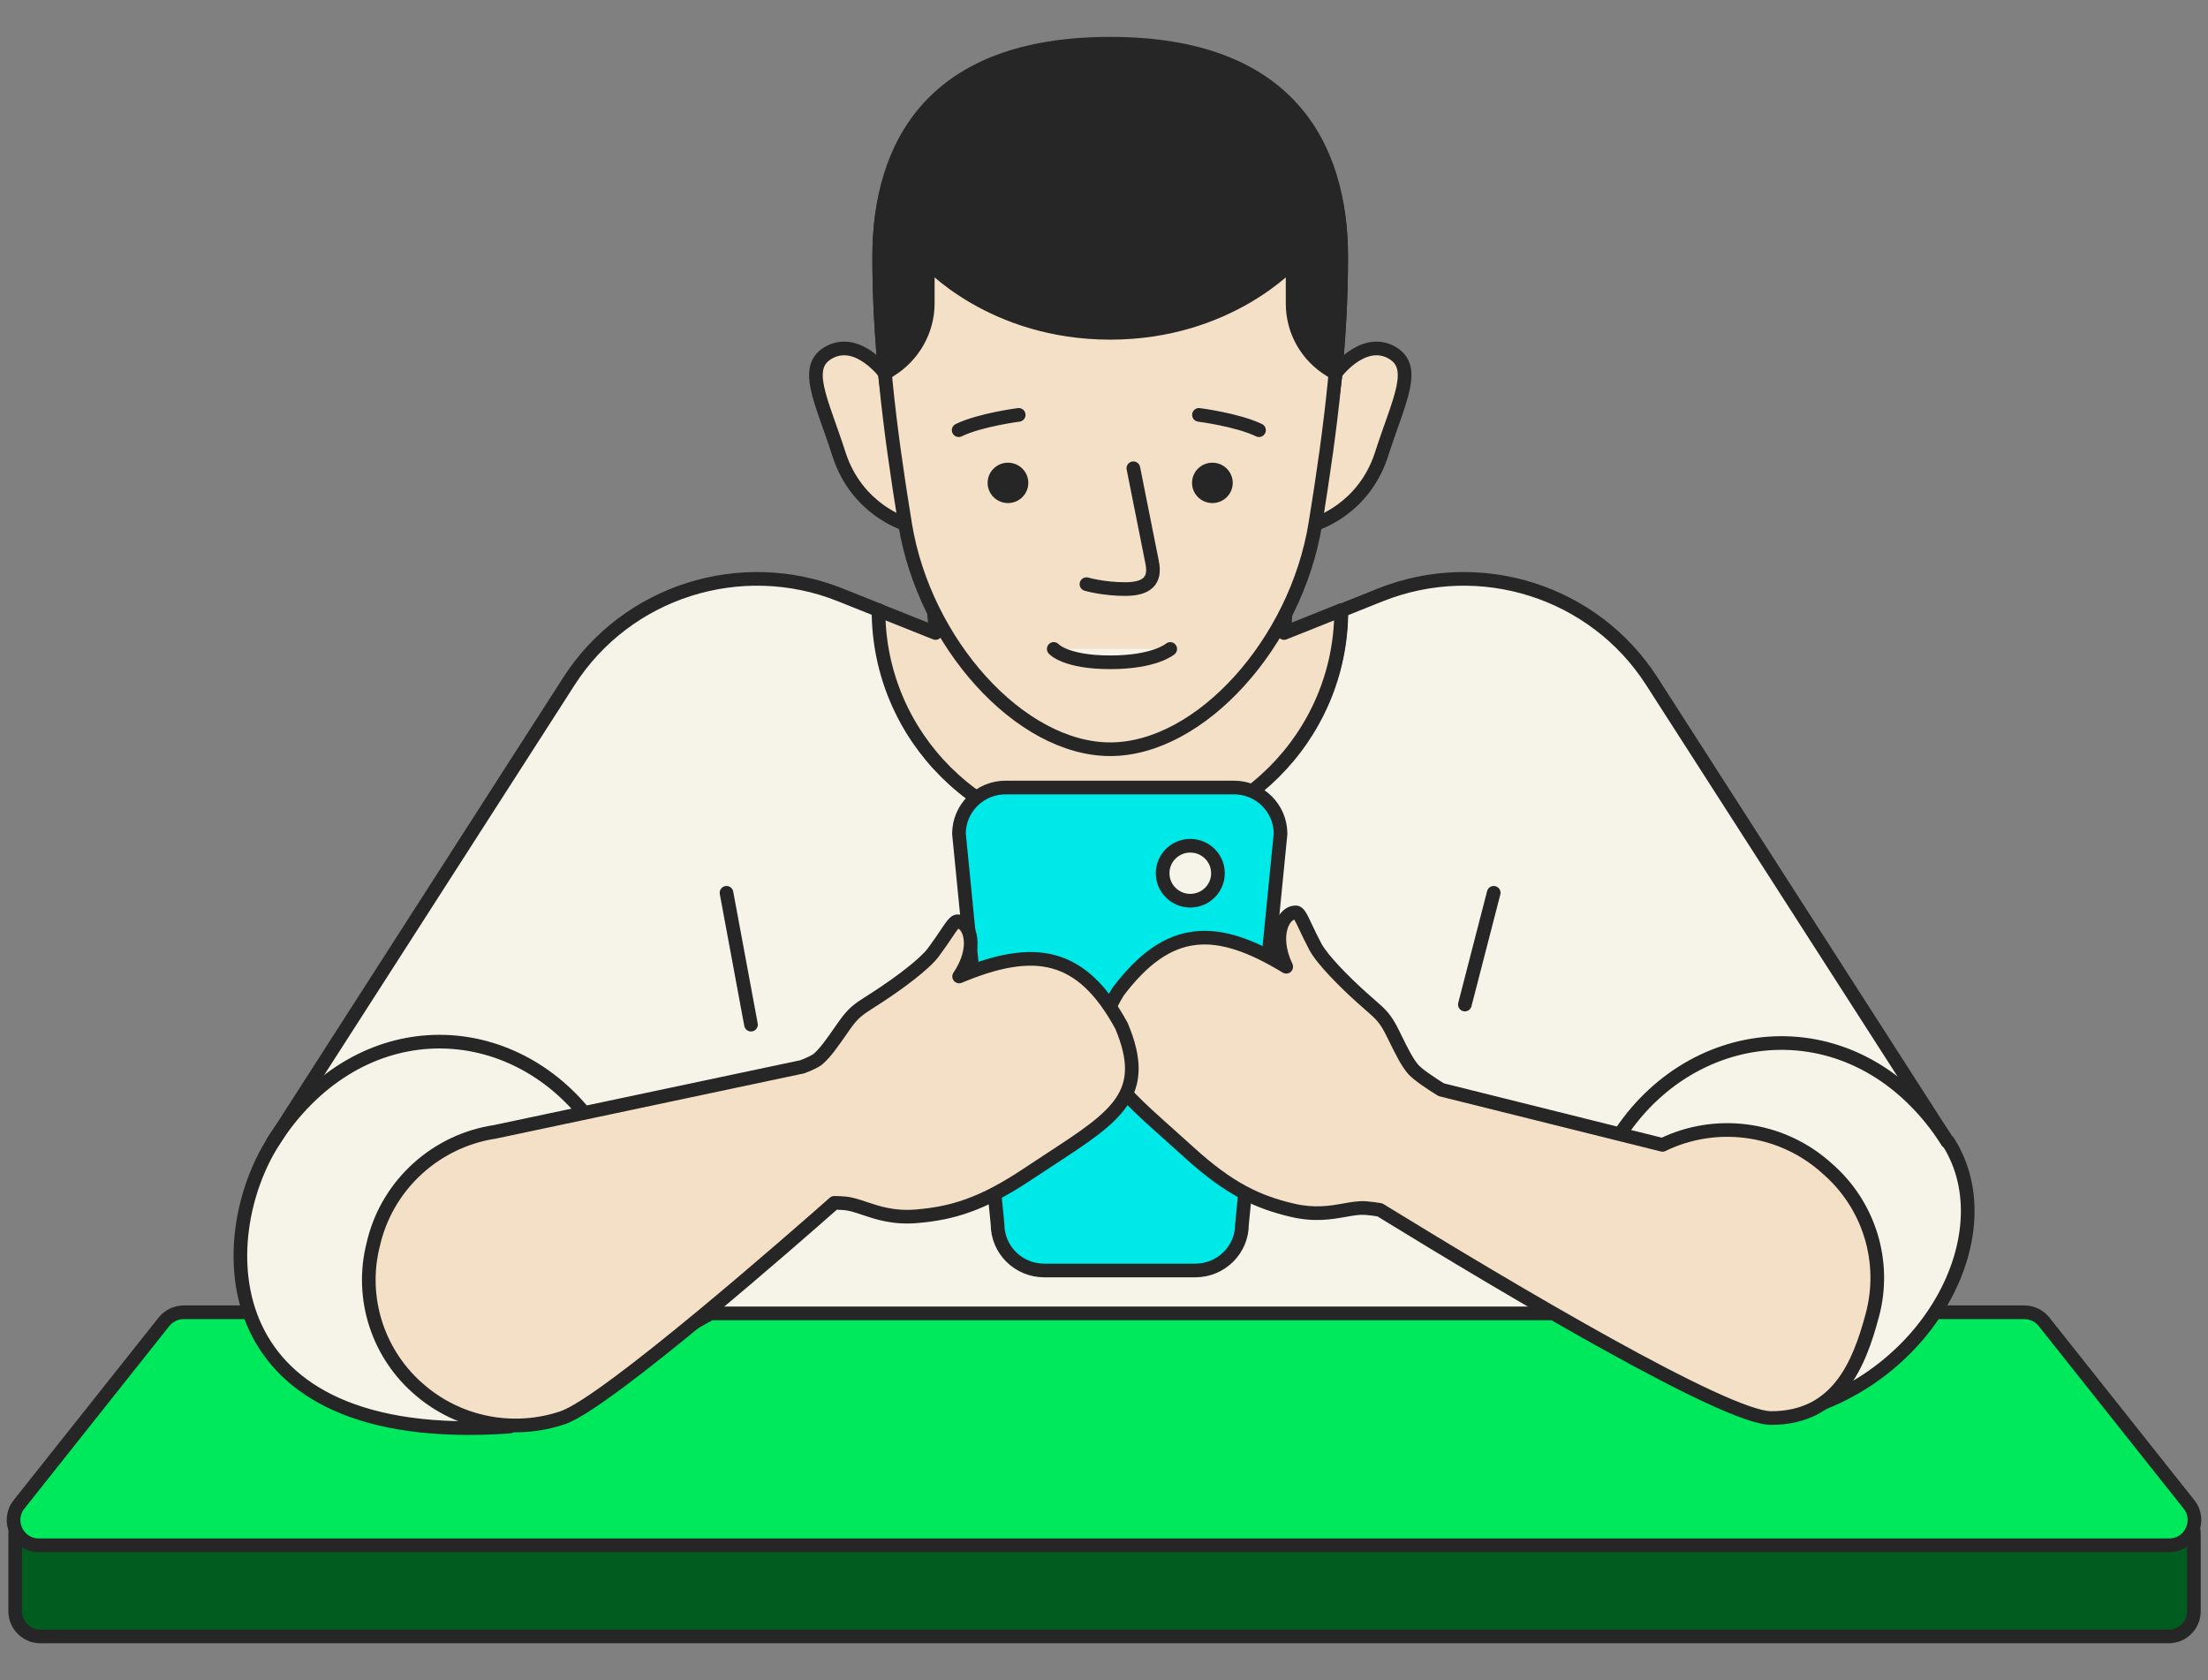 <svg width="92" height="70" viewBox="0 0 92 70" fill="none" xmlns="http://www.w3.org/2000/svg">
<rect x="0" y="0" width="92" height="70" fill="#808080" stroke="none"/>
<g clip-path="url(#clip0_23946_9212)">
<path d="M0.633 67.128C0.633 67.709 1.103 68.179 1.684 68.179H90.361C90.941 68.179 91.412 67.709 91.412 67.128V63.913C91.412 63.333 90.941 62.862 90.361 62.862H1.684C1.103 62.862 0.633 63.333 0.633 63.913V67.128Z" fill="#005D1F" stroke="#262626" stroke-width="0.569"/>
<path d="M6.831 55.07C7.031 54.819 7.334 54.673 7.655 54.673H84.346C84.666 54.673 84.969 54.819 85.169 55.07L91.207 62.676C91.754 63.365 91.263 64.381 90.383 64.381H1.617C0.737 64.381 0.247 63.365 0.793 62.676L6.831 55.07Z" fill="#00E95C" stroke="#262626" stroke-width="0.569"/>
<path d="M81.142 47.56L68.824 28.379C66.418 24.635 61.673 23.13 57.517 24.785L55.891 25.436C55.891 30.712 51.584 34.985 46.266 34.985C40.948 34.985 36.641 30.712 36.641 25.436L35.014 24.785C30.872 23.13 26.114 24.635 23.708 28.379L11.39 47.56C8.847 51.534 8.674 60.317 21.224 59.437L29.605 54.72H72.158H77.15L73.86 59.032C80.071 58.026 83.712 51.521 81.169 47.56H81.142Z" fill="#F6F4E9" stroke="#262626" stroke-width="0.569" stroke-linecap="round" stroke-linejoin="round"/>
<path d="M46.256 34.973C51.574 34.973 55.88 30.7 55.88 25.423L53.502 26.373L53.871 21.544L46.242 23.85L38.614 21.544L38.983 26.373L36.604 25.423C36.604 30.7 40.91 34.973 46.228 34.973H46.256Z" fill="#F4E0C6" stroke="#262626" stroke-width="0.569" stroke-linecap="round" stroke-linejoin="round"/>
<path d="M11.379 47.56C14.811 42.223 20.87 42.27 24.258 46.269" stroke="#262626" stroke-width="0.569" stroke-linecap="round" stroke-linejoin="round"/>
<path d="M41.901 32.81H51.412C52.486 32.81 53.356 33.673 53.356 34.739L51.75 51.003C51.75 52.069 50.879 52.932 49.805 52.932H43.508C42.434 52.932 41.564 52.069 41.564 51.003L39.957 34.739C39.957 33.673 40.828 32.81 41.901 32.81Z" fill="#00E9E9" stroke="#262626" stroke-width="0.569" stroke-linecap="round" stroke-linejoin="round"/>
<path d="M49.595 37.526C50.23 37.526 50.748 37.016 50.748 36.381C50.748 35.746 50.23 35.236 49.595 35.236C48.961 35.236 48.443 35.746 48.443 36.381C48.443 37.016 48.961 37.526 49.595 37.526Z" fill="#F6F4E9" stroke="#262626" stroke-width="0.569"/>
<path d="M30.271 37.197L31.291 42.69" stroke="#262626" stroke-width="0.569" stroke-linecap="round" stroke-linejoin="round"/>
<path fill-rule="evenodd" clip-rule="evenodd" d="M53.992 38.012C53.474 38.009 52.97 38.961 53.593 40.278C50.686 38.512 48.697 38.527 46.592 41.309C44.983 43.934 46.225 45.042 48.683 47.236C48.952 47.476 49.235 47.729 49.531 47.998C51.219 49.536 52.4 50.08 53.845 50.422C54.773 50.64 55.455 50.52 56.025 50.419C56.343 50.363 56.627 50.313 56.898 50.332C57.095 50.346 57.299 50.373 57.492 50.406C62.972 53.772 71.912 59.079 73.796 59.079C76.554 59.079 77.46 56.868 78.006 54.82C78.622 52.582 77.883 50.181 76.106 48.662L75.983 48.553C74.124 46.966 71.472 46.627 69.27 47.699L60.049 45.4C59.712 45.191 59.067 44.776 58.867 44.532C58.611 44.22 58.419 43.831 58.1 43.184C58.075 43.135 58.05 43.083 58.024 43.03C57.723 42.421 57.535 42.257 57.081 41.862C56.984 41.776 56.874 41.68 56.747 41.567C56.035 40.928 55.101 39.995 54.809 39.447C54.63 39.109 54.499 38.831 54.396 38.613C54.21 38.217 54.116 38.017 53.992 38.012Z" fill="#F4E0C6"/>
<path d="M53.593 40.278L53.446 40.521C53.553 40.586 53.69 40.573 53.784 40.489C53.877 40.405 53.904 40.269 53.85 40.156L53.593 40.278ZM53.992 38.012L54.004 37.728L53.993 37.728L53.992 38.012ZM46.592 41.309L46.365 41.138C46.359 41.145 46.354 41.153 46.349 41.16L46.592 41.309ZM48.683 47.236L48.872 47.024L48.872 47.024L48.683 47.236ZM49.531 47.998L49.722 47.788L49.722 47.788L49.531 47.998ZM53.845 50.422L53.91 50.145L53.91 50.145L53.845 50.422ZM56.025 50.419L56.074 50.699L56.074 50.699L56.025 50.419ZM56.898 50.332L56.918 50.048L56.917 50.048L56.898 50.332ZM57.492 50.406L57.641 50.163C57.609 50.144 57.575 50.131 57.539 50.125L57.492 50.406ZM78.006 54.82L77.732 54.745L77.732 54.747L78.006 54.82ZM76.106 48.662L75.918 48.875L75.921 48.878L76.106 48.662ZM75.983 48.553L76.171 48.34L76.168 48.337L75.983 48.553ZM69.27 47.699L69.202 47.974C69.266 47.991 69.335 47.983 69.395 47.954L69.27 47.699ZM60.049 45.4L59.9 45.642C59.925 45.657 59.952 45.669 59.98 45.676L60.049 45.4ZM58.867 44.532L58.647 44.712L58.647 44.712L58.867 44.532ZM58.1 43.184L57.845 43.31L57.845 43.31L58.1 43.184ZM58.024 43.03L57.769 43.156L57.769 43.156L58.024 43.03ZM57.081 41.862L56.895 42.076L56.895 42.076L57.081 41.862ZM56.747 41.567L56.938 41.355L56.937 41.355L56.747 41.567ZM54.809 39.447L54.558 39.581L54.558 39.581L54.809 39.447ZM54.396 38.613L54.139 38.734L54.139 38.734L54.396 38.613ZM53.85 40.156C53.562 39.547 53.548 39.051 53.639 38.727C53.736 38.38 53.918 38.296 53.99 38.297L53.993 37.728C53.548 37.725 53.219 38.115 53.091 38.573C52.956 39.054 53.001 39.691 53.336 40.399L53.85 40.156ZM46.819 41.481C47.848 40.121 48.809 39.489 49.825 39.37C50.852 39.251 52.008 39.647 53.446 40.521L53.741 40.034C52.272 39.142 50.979 38.663 49.759 38.806C48.527 38.949 47.441 39.716 46.365 41.138L46.819 41.481ZM48.872 47.024C48.255 46.473 47.726 46 47.298 45.556C46.87 45.112 46.559 44.712 46.369 44.312C46.183 43.92 46.113 43.522 46.176 43.074C46.24 42.618 46.444 42.094 46.834 41.458L46.349 41.16C45.935 41.836 45.691 42.435 45.613 42.994C45.533 43.56 45.625 44.069 45.855 44.556C46.083 45.036 46.442 45.488 46.888 45.951C47.334 46.414 47.881 46.902 48.493 47.448L48.872 47.024ZM49.722 47.788C49.425 47.518 49.141 47.264 48.872 47.024L48.493 47.448C48.762 47.688 49.045 47.94 49.339 48.209L49.722 47.788ZM53.91 50.145C52.516 49.816 51.378 49.296 49.722 47.788L49.339 48.209C51.06 49.776 52.284 50.345 53.78 50.698L53.91 50.145ZM55.975 50.139C55.412 50.239 54.778 50.349 53.91 50.145L53.78 50.698C54.767 50.931 55.498 50.801 56.074 50.699L55.975 50.139ZM56.917 50.048C56.605 50.026 56.285 50.084 55.975 50.139L56.074 50.699C56.401 50.642 56.648 50.599 56.878 50.615L56.917 50.048ZM57.539 50.125C57.34 50.092 57.127 50.063 56.918 50.048L56.877 50.615C57.063 50.629 57.258 50.655 57.444 50.686L57.539 50.125ZM73.796 58.795C73.611 58.795 73.304 58.727 72.873 58.576C72.449 58.429 71.933 58.212 71.343 57.939C70.164 57.393 68.705 56.629 67.13 55.756C63.98 54.011 60.379 51.846 57.641 50.163L57.343 50.648C60.084 52.332 63.693 54.503 66.854 56.254C68.434 57.129 69.907 57.901 71.105 58.456C71.703 58.733 72.238 58.957 72.685 59.113C73.125 59.266 73.509 59.364 73.796 59.364V58.795ZM77.732 54.747C77.46 55.765 77.108 56.781 76.507 57.541C75.919 58.285 75.084 58.795 73.796 58.795V59.364C75.266 59.364 76.263 58.768 76.954 57.894C77.632 57.037 78.006 55.923 78.281 54.893L77.732 54.747ZM75.921 48.878C77.615 50.326 78.318 52.613 77.732 54.745L78.281 54.895C78.925 52.55 78.151 50.036 76.291 48.445L75.921 48.878ZM75.795 48.766L75.918 48.875L76.294 48.448L76.171 48.34L75.795 48.766ZM69.395 47.954C71.494 46.932 74.025 47.256 75.799 48.769L76.168 48.337C74.222 46.676 71.449 46.322 69.146 47.443L69.395 47.954ZM59.98 45.676L69.202 47.974L69.339 47.423L60.118 45.124L59.98 45.676ZM58.647 44.712C58.775 44.869 59.018 45.054 59.243 45.212C59.478 45.377 59.729 45.536 59.9 45.642L60.199 45.158C60.032 45.055 59.792 44.902 59.57 44.746C59.338 44.583 59.158 44.439 59.086 44.352L58.647 44.712ZM57.845 43.31C58.158 43.946 58.366 44.37 58.647 44.712L59.086 44.352C58.856 44.071 58.679 43.716 58.355 43.059L57.845 43.31ZM57.769 43.156C57.795 43.209 57.82 43.26 57.845 43.31L58.355 43.059C58.331 43.009 58.305 42.957 58.279 42.904L57.769 43.156ZM56.895 42.076C57.125 42.277 57.268 42.403 57.393 42.55C57.514 42.693 57.625 42.864 57.769 43.156L58.279 42.904C58.122 42.587 57.988 42.372 57.827 42.182C57.669 41.996 57.491 41.842 57.268 41.647L56.895 42.076ZM56.557 41.778C56.685 41.893 56.797 41.991 56.895 42.076L57.268 41.647C57.171 41.562 57.062 41.467 56.938 41.355L56.557 41.778ZM54.558 39.581C54.724 39.892 55.054 40.285 55.413 40.668C55.779 41.056 56.197 41.455 56.558 41.779L56.937 41.355C56.585 41.04 56.18 40.652 55.828 40.278C55.469 39.897 55.187 39.551 55.06 39.313L54.558 39.581ZM54.139 38.734C54.242 38.953 54.375 39.236 54.558 39.581L55.06 39.314C54.884 38.982 54.756 38.71 54.653 38.492L54.139 38.734ZM53.979 38.296C53.929 38.294 53.898 38.271 53.893 38.266C53.892 38.265 53.904 38.276 53.929 38.316C53.98 38.399 54.042 38.529 54.139 38.734L54.653 38.492C54.563 38.301 54.485 38.133 54.412 38.016C54.351 37.918 54.227 37.738 54.004 37.728L53.979 38.296Z" fill="#262626"/>
<path d="M81.143 47.56C77.491 41.881 70.739 42.417 67.539 47.192" stroke="#262626" stroke-width="0.569" stroke-linecap="round" stroke-linejoin="round"/>
<path d="M62.238 37.197L61.036 41.852" stroke="#262626" stroke-width="0.569" stroke-linecap="round" stroke-linejoin="round"/>
<path d="M36.881 15.562C36.881 15.562 35.787 14.069 34.598 14.653C33.408 15.25 34.229 16.647 34.967 18.953C35.719 21.245 37.715 21.828 37.715 21.828L36.867 15.562H36.881Z" fill="#F4E0C6" stroke="#262626" stroke-width="0.569" stroke-linecap="round" stroke-linejoin="round"/>
<path d="M55.642 15.562C55.642 15.562 56.736 14.069 57.925 14.653C59.114 15.25 58.294 16.647 57.556 18.953C56.804 21.245 54.808 21.828 54.808 21.828L55.655 15.562H55.642Z" fill="#F4E0C6" stroke="#262626" stroke-width="0.569" stroke-linecap="round" stroke-linejoin="round"/>
<path d="M46.258 2.499C38.848 2.499 36.633 6.039 36.633 10.705C36.633 14.178 37.03 17.664 37.714 21.842C38.52 26.779 42.499 31.215 46.258 31.215C50.018 31.215 53.996 26.779 54.803 21.842C55.486 17.664 55.883 14.178 55.883 10.705C55.883 6.039 53.654 2.499 46.258 2.499Z" fill="#F4E0C6" stroke="#262626" stroke-width="0.569" stroke-linecap="round" stroke-linejoin="round"/>
<path d="M46.258 1.821C38.848 1.821 36.633 6.039 36.633 10.706C36.633 12.306 36.715 13.893 36.88 15.562L37.085 15.426C38.055 14.829 38.657 13.771 38.657 12.645V10.896C38.657 10.896 41.309 13.866 46.258 13.866C51.207 13.866 53.859 10.896 53.859 10.896V12.645C53.859 13.785 54.447 14.829 55.432 15.426L55.637 15.562C55.801 13.893 55.883 12.293 55.883 10.706C55.883 6.039 53.654 1.821 46.258 1.821Z" fill="#262626" stroke="#262626" stroke-width="0.569" stroke-linecap="round" stroke-linejoin="round"/>
<path d="M45.269 24.338C45.269 24.338 45.966 24.542 46.882 24.542C47.798 24.542 48.167 24.189 48.003 23.416C47.853 22.656 47.224 19.509 47.224 19.509" stroke="#262626" stroke-width="0.569" stroke-linecap="round" stroke-linejoin="round"/>
<path d="M48.76 27.037C48.76 27.037 48.131 27.593 46.258 27.593C44.385 27.593 43.906 27.037 43.906 27.037" fill="#F6F4E9"/>
<path d="M48.76 27.037C48.76 27.037 48.131 27.593 46.258 27.593C44.385 27.593 43.906 27.037 43.906 27.037" stroke="#262626" stroke-width="0.569" stroke-linecap="round" stroke-linejoin="round"/>
<path d="M41.999 20.959C42.467 20.959 42.846 20.583 42.846 20.118C42.846 19.654 42.467 19.277 41.999 19.277C41.531 19.277 41.151 19.654 41.151 20.118C41.151 20.583 41.531 20.959 41.999 20.959Z" fill="#262626"/>
<path d="M50.516 20.959C50.984 20.959 51.364 20.583 51.364 20.118C51.364 19.654 50.984 19.277 50.516 19.277C50.048 19.277 49.668 19.654 49.668 20.118C49.668 20.583 50.048 20.959 50.516 20.959Z" fill="#262626"/>
<path d="M39.944 17.923C40.846 17.489 42.446 17.285 42.446 17.285" stroke="#262626" stroke-width="0.569" stroke-linecap="round" stroke-linejoin="round"/>
<path d="M52.459 17.923C51.557 17.489 49.957 17.285 49.957 17.285" stroke="#262626" stroke-width="0.569" stroke-linecap="round" stroke-linejoin="round"/>
<path fill-rule="evenodd" clip-rule="evenodd" d="M39.912 38.383C40.424 38.458 40.779 39.473 39.964 40.682C43.105 39.369 45.069 39.681 46.73 42.744C47.924 45.579 46.528 46.49 43.767 48.293C43.465 48.49 43.146 48.698 42.813 48.921C40.912 50.189 39.662 50.552 38.181 50.674C37.231 50.752 36.575 50.532 36.026 50.347C35.72 50.245 35.448 50.153 35.177 50.131C35.04 50.12 34.899 50.116 34.76 50.115C33.249 51.45 25.288 58.438 23.453 59.063C21.423 59.755 19.172 59.325 17.544 57.954C15.751 56.466 14.974 54.077 15.558 51.823L15.597 51.664C16.209 49.307 18.19 47.526 20.614 47.157L33.43 44.445C33.715 44.337 33.983 44.215 34.107 44.104C34.407 43.834 34.656 43.477 35.068 42.886C35.1 42.84 35.133 42.793 35.167 42.744C35.556 42.187 35.768 42.053 36.276 41.73C36.385 41.66 36.508 41.581 36.65 41.488C37.452 40.962 38.515 40.179 38.887 39.681C39.116 39.373 39.287 39.118 39.422 38.917C39.666 38.553 39.789 38.37 39.912 38.383Z" fill="#F4E0C6"/>
<path d="M39.964 40.682L39.728 40.523C39.658 40.628 39.664 40.766 39.744 40.863C39.823 40.96 39.957 40.993 40.073 40.945L39.964 40.682ZM39.912 38.383L39.953 38.102L39.943 38.101L39.912 38.383ZM46.73 42.744L46.992 42.634C46.988 42.625 46.984 42.617 46.98 42.609L46.73 42.744ZM43.767 48.293L43.611 48.055L43.611 48.055L43.767 48.293ZM42.813 48.921L42.655 48.684L42.655 48.684L42.813 48.921ZM38.181 50.674L38.158 50.391L38.158 50.391L38.181 50.674ZM36.026 50.347L36.117 50.078L36.117 50.078L36.026 50.347ZM35.177 50.131L35.2 49.848L35.199 49.848L35.177 50.131ZM34.76 50.115L34.762 49.83C34.692 49.83 34.625 49.855 34.572 49.902L34.76 50.115ZM23.453 59.063L23.361 58.794L23.361 58.794L23.453 59.063ZM17.544 57.954L17.727 57.737L17.726 57.736L17.544 57.954ZM15.558 51.823L15.833 51.894L15.834 51.89L15.558 51.823ZM15.597 51.664L15.321 51.592L15.32 51.597L15.597 51.664ZM20.614 47.157L20.657 47.439C20.662 47.438 20.667 47.437 20.673 47.436L20.614 47.157ZM33.43 44.445L33.489 44.723C33.504 44.72 33.518 44.716 33.531 44.711L33.43 44.445ZM34.107 44.104L34.297 44.315L34.297 44.315L34.107 44.104ZM35.068 42.886L35.302 43.048L35.302 43.048L35.068 42.886ZM35.167 42.744L34.934 42.581L34.934 42.581L35.167 42.744ZM36.276 41.73L36.428 41.969L36.428 41.969L36.276 41.73ZM36.65 41.488L36.494 41.25L36.494 41.25L36.65 41.488ZM38.887 39.681L39.115 39.851L39.115 39.85L38.887 39.681ZM39.422 38.917L39.186 38.759L39.186 38.759L39.422 38.917ZM40.2 40.841C40.638 40.192 40.779 39.568 40.718 39.073C40.66 38.601 40.394 38.166 39.953 38.102L39.872 38.665C39.942 38.675 40.11 38.785 40.153 39.142C40.194 39.475 40.105 39.964 39.728 40.523L40.2 40.841ZM46.98 42.609C46.131 41.043 45.173 40.123 43.977 39.798C42.792 39.476 41.441 39.757 39.854 40.42L40.073 40.945C41.627 40.295 42.83 40.075 43.827 40.347C44.813 40.614 45.668 41.382 46.48 42.88L46.98 42.609ZM43.922 48.531C44.61 48.082 45.225 47.681 45.736 47.29C46.246 46.899 46.67 46.505 46.967 46.065C47.269 45.618 47.436 45.128 47.443 44.557C47.45 43.992 47.299 43.364 46.992 42.634L46.468 42.855C46.757 43.542 46.88 44.09 46.874 44.55C46.869 45.003 46.739 45.386 46.496 45.746C46.248 46.113 45.88 46.463 45.39 46.838C44.9 47.214 44.304 47.602 43.611 48.055L43.922 48.531ZM42.971 49.157C43.303 48.936 43.62 48.728 43.922 48.531L43.611 48.055C43.309 48.252 42.99 48.461 42.655 48.684L42.971 49.157ZM38.205 50.958C39.737 50.831 41.033 50.45 42.971 49.157L42.655 48.684C40.791 49.928 39.587 50.273 38.158 50.391L38.205 50.958ZM35.936 50.617C36.49 50.803 37.193 51.041 38.205 50.958L38.158 50.391C37.269 50.464 36.659 50.26 36.117 50.078L35.936 50.617ZM35.154 50.415C35.384 50.433 35.621 50.511 35.936 50.617L36.117 50.078C35.819 49.978 35.512 49.873 35.2 49.848L35.154 50.415ZM34.759 50.399C34.892 50.4 35.026 50.405 35.155 50.415L35.199 49.848C35.054 49.836 34.906 49.831 34.762 49.83L34.759 50.399ZM23.544 59.333C23.809 59.242 24.159 59.048 24.557 58.794C24.961 58.535 25.434 58.202 25.951 57.818C26.985 57.049 28.204 56.072 29.409 55.075C31.822 53.08 34.193 50.996 34.949 50.328L34.572 49.902C33.817 50.569 31.452 52.647 29.047 54.636C27.844 55.631 26.634 56.601 25.612 57.361C25.1 57.741 24.639 58.066 24.25 58.315C23.856 58.567 23.556 58.728 23.361 58.794L23.544 59.333ZM17.361 58.172C19.065 59.607 21.42 60.056 23.544 59.333L23.361 58.794C21.425 59.453 19.279 59.044 17.727 57.737L17.361 58.172ZM15.283 51.751C14.671 54.113 15.485 56.615 17.363 58.173L17.726 57.736C16.017 56.317 15.277 54.041 15.833 51.894L15.283 51.751ZM15.32 51.597L15.282 51.756L15.834 51.89L15.873 51.731L15.32 51.597ZM20.571 46.876C18.036 47.261 15.962 49.125 15.321 51.592L15.872 51.735C16.455 49.49 18.345 47.79 20.657 47.439L20.571 46.876ZM33.372 44.167L20.555 46.879L20.673 47.436L33.489 44.723L33.372 44.167ZM33.917 43.893C33.885 43.921 33.816 43.965 33.704 44.02C33.596 44.073 33.467 44.127 33.33 44.179L33.531 44.711C33.678 44.655 33.825 44.594 33.954 44.531C34.078 44.471 34.205 44.398 34.297 44.315L33.917 43.893ZM34.835 42.723C34.416 43.324 34.187 43.649 33.917 43.893L34.297 44.315C34.627 44.018 34.896 43.63 35.302 43.048L34.835 42.723ZM34.934 42.581C34.9 42.63 34.867 42.677 34.835 42.723L35.302 43.048C35.334 43.003 35.366 42.956 35.4 42.907L34.934 42.581ZM36.123 41.49C35.873 41.648 35.674 41.775 35.49 41.935C35.302 42.099 35.137 42.291 34.934 42.581L35.4 42.907C35.587 42.64 35.722 42.487 35.864 42.364C36.01 42.237 36.17 42.134 36.428 41.969L36.123 41.49ZM36.494 41.25C36.354 41.342 36.232 41.42 36.123 41.49L36.428 41.969C36.538 41.9 36.663 41.82 36.807 41.725L36.494 41.25ZM38.659 39.511C38.498 39.727 38.166 40.027 37.754 40.35C37.349 40.668 36.89 40.99 36.494 41.25L36.806 41.725C37.212 41.459 37.685 41.127 38.105 40.798C38.519 40.473 38.904 40.133 39.115 39.851L38.659 39.511ZM39.186 38.759C39.051 38.959 38.883 39.209 38.659 39.511L39.115 39.85C39.348 39.537 39.523 39.277 39.658 39.076L39.186 38.759ZM39.943 38.101C39.721 38.077 39.571 38.237 39.496 38.324C39.406 38.429 39.303 38.583 39.186 38.759L39.658 39.076C39.784 38.887 39.865 38.768 39.928 38.694C39.959 38.658 39.973 38.649 39.972 38.65C39.966 38.653 39.933 38.672 39.882 38.666L39.943 38.101Z" fill="#262626"/>
</g>
<defs>
<clipPath id="clip0_23946_9212">
<rect width="92" height="70" fill="white"/>
</clipPath>
</defs>
</svg>
